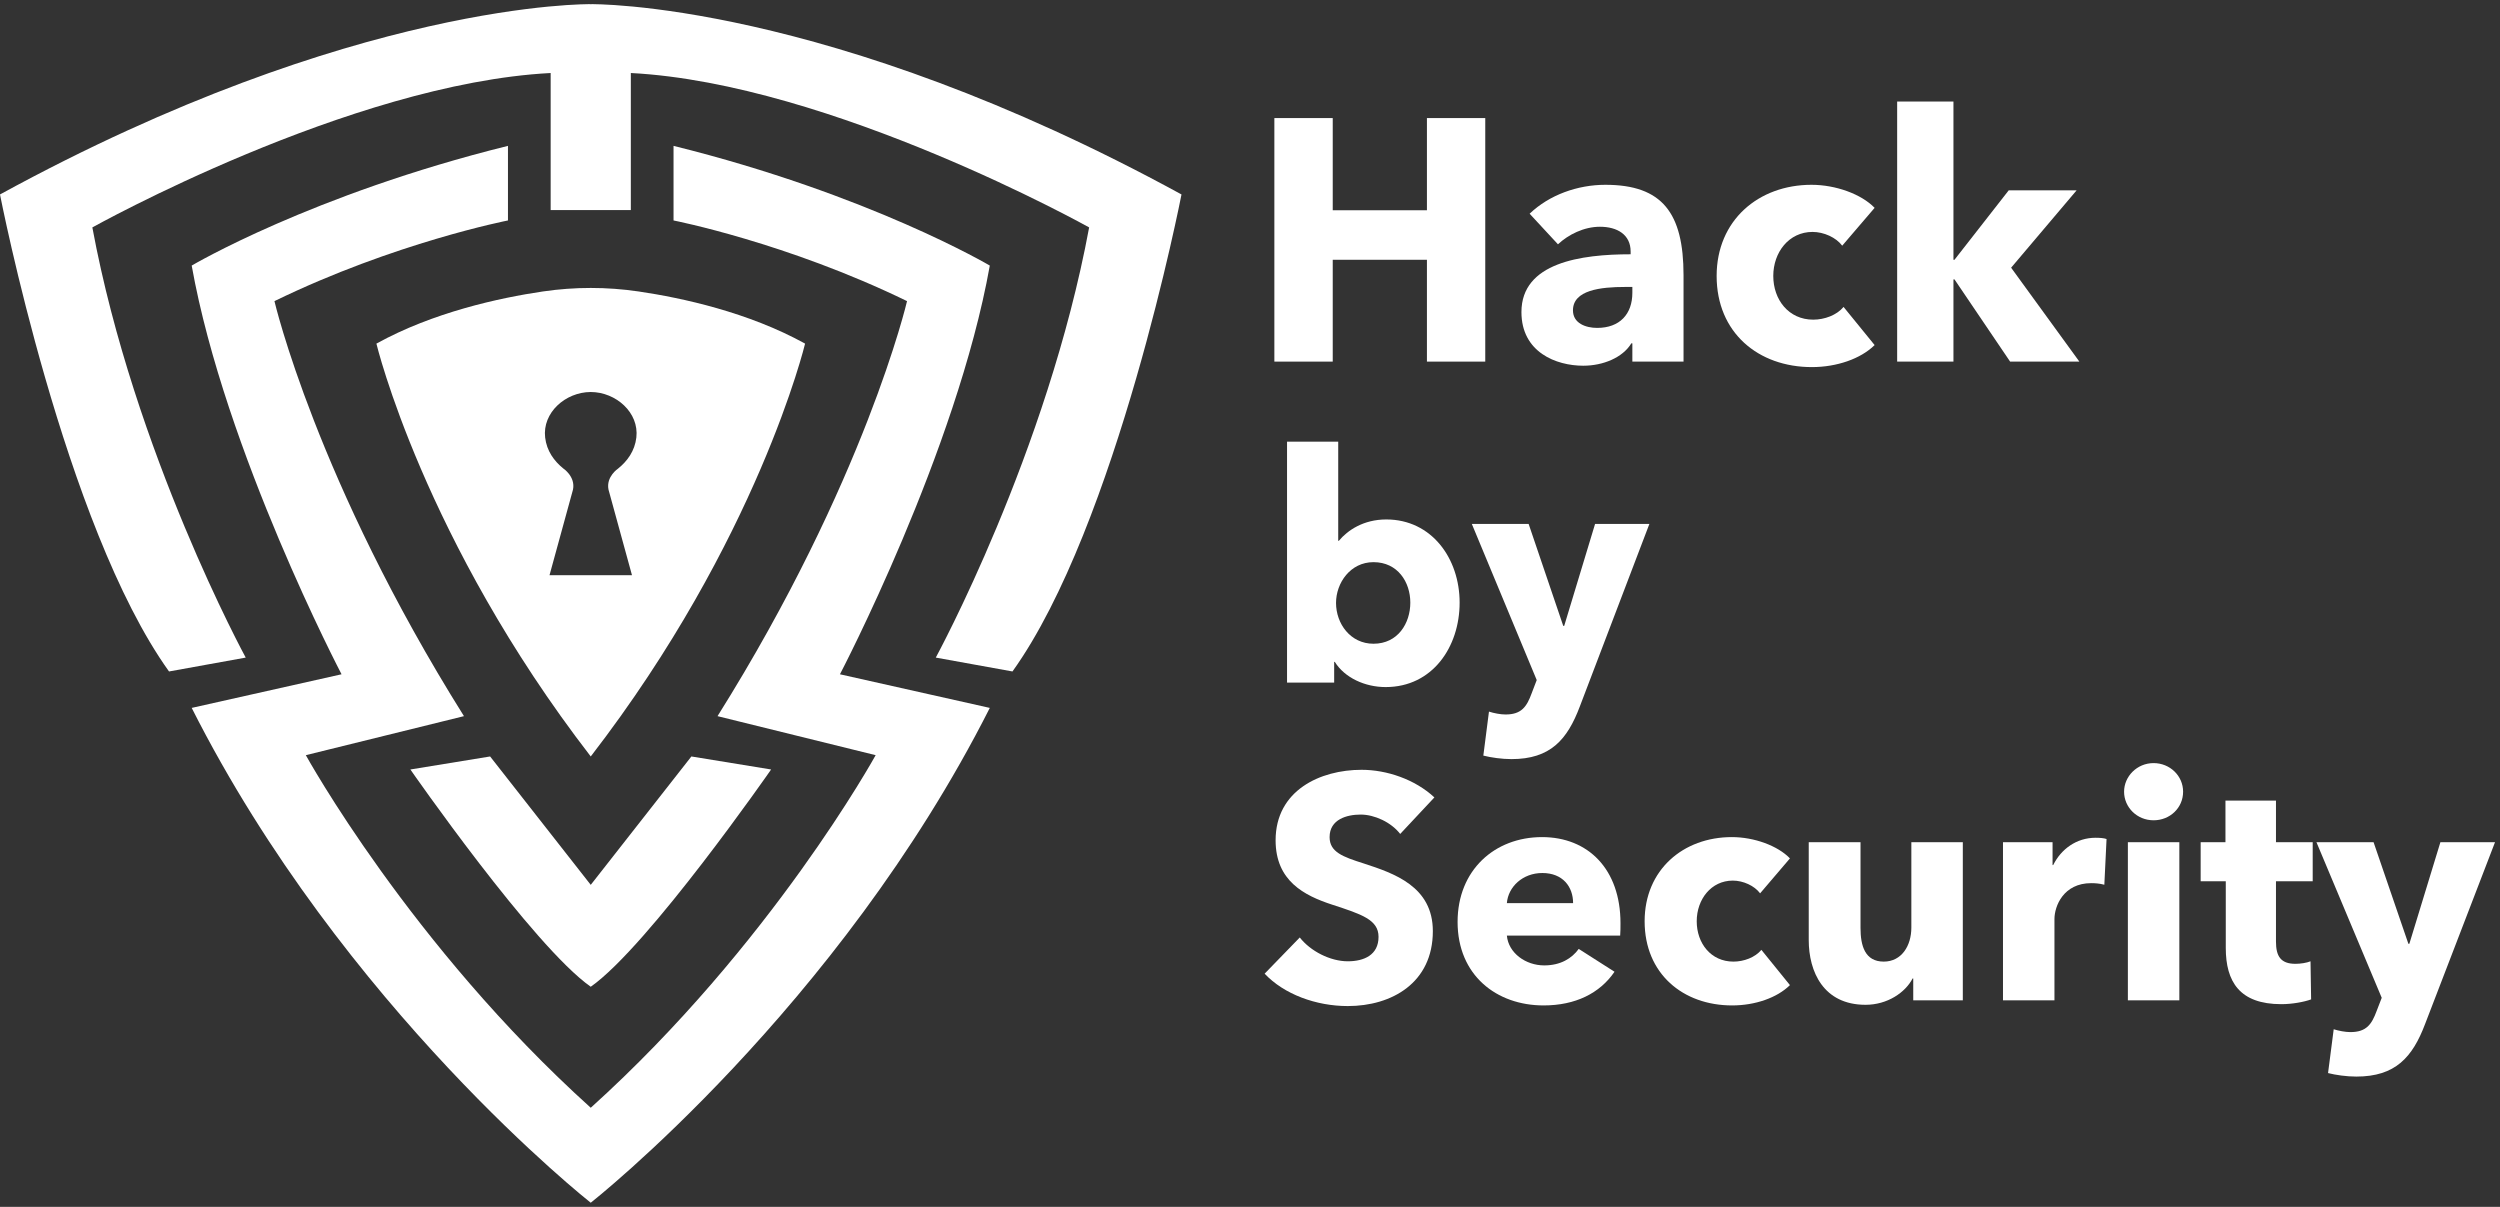 <svg width="87" height="42" viewBox="0 0 87 42" fill="none" xmlns="http://www.w3.org/2000/svg">
<rect x="0" y="0" width="87" height="42" fill="#333333" stroke="none"/>
<g clip-path="url(#clip0_4191_14439)">
<path d="M49.657 12.584V9.04H46.379V12.584H44.348V4.109H46.379V7.317H49.657V4.109H51.687V12.584H49.657Z" fill="white"/>
<path d="M56.806 9.986H56.556C55.701 9.986 54.739 10.094 54.739 10.8C54.739 11.255 55.19 11.411 55.582 11.411C56.366 11.411 56.806 10.932 56.806 10.19V9.986ZM53.231 7.437C53.92 6.778 54.905 6.431 55.867 6.431C57.85 6.431 58.587 7.413 58.587 9.579V12.584H56.806V11.949H56.77C56.473 12.44 55.796 12.727 55.096 12.727C54.157 12.727 52.946 12.261 52.946 10.86C52.946 9.136 55.024 8.849 56.746 8.849V8.753C56.746 8.167 56.283 7.891 55.677 7.891C55.119 7.891 54.573 8.167 54.217 8.502L53.231 7.437Z" fill="white"/>
<path d="M64.109 8.55C63.895 8.263 63.468 8.071 63.076 8.071C62.256 8.071 61.71 8.777 61.71 9.603C61.71 10.429 62.244 11.124 63.1 11.124C63.492 11.124 63.919 10.968 64.156 10.681L65.237 12.009C64.75 12.488 63.919 12.775 63.052 12.775C61.188 12.775 59.739 11.578 59.739 9.603C59.739 7.664 61.199 6.431 63.04 6.431C63.883 6.431 64.774 6.754 65.237 7.233L64.109 8.55Z" fill="white"/>
<path d="M72.362 12.584H69.952L68.016 9.723H67.98V12.584H66.021V3.534H67.98V9.04H68.016L69.904 6.623H72.267L69.987 9.316L72.362 12.584Z" fill="white"/>
<path d="M48.727 29.021C48.41 28.612 47.831 28.347 47.351 28.347C46.87 28.347 46.27 28.513 46.27 29.132C46.27 29.651 46.728 29.817 47.46 30.049C48.509 30.392 49.863 30.845 49.863 32.403C49.863 34.204 48.432 35.011 46.903 35.011C45.8 35.011 44.686 34.602 44.009 33.884L45.232 32.624C45.603 33.099 46.291 33.453 46.903 33.453C47.471 33.453 47.973 33.232 47.973 32.602C47.973 32.005 47.383 31.817 46.368 31.485C45.385 31.165 44.391 30.657 44.391 29.242C44.391 27.507 45.942 26.789 47.383 26.789C48.257 26.789 49.24 27.12 49.917 27.75L48.727 29.021Z" fill="white"/>
<path d="M54.744 31.43C54.744 30.856 54.383 30.381 53.673 30.381C52.985 30.381 52.483 30.866 52.439 31.43H54.744ZM56.382 32.558H52.439C52.494 33.166 53.094 33.596 53.739 33.596C54.307 33.596 54.7 33.353 54.94 33.022L56.185 33.817C55.672 34.569 54.82 34.989 53.717 34.989C52.079 34.989 50.724 33.939 50.724 32.082C50.724 30.281 52.013 29.131 53.663 29.131C55.268 29.131 56.393 30.248 56.393 32.127C56.393 32.27 56.393 32.425 56.382 32.558Z" fill="white"/>
<path d="M61.252 31.088C61.055 30.823 60.662 30.645 60.302 30.645C59.548 30.645 59.046 31.298 59.046 32.06C59.046 32.823 59.537 33.464 60.324 33.464C60.684 33.464 61.077 33.32 61.296 33.055L62.29 34.282C61.842 34.724 61.077 34.989 60.28 34.989C58.565 34.989 57.233 33.884 57.233 32.06C57.233 30.27 58.576 29.131 60.269 29.131C61.044 29.131 61.864 29.43 62.29 29.872L61.252 31.088Z" fill="white"/>
<path d="M66.581 34.812V34.05H66.559C66.308 34.536 65.685 34.967 64.921 34.967C63.457 34.967 62.944 33.817 62.944 32.712V29.308H64.746V32.292C64.746 32.911 64.899 33.464 65.554 33.464C66.177 33.464 66.515 32.911 66.515 32.281V29.308H68.306V34.812H66.581Z" fill="white"/>
<path d="M73.231 30.789C73.067 30.745 72.915 30.734 72.772 30.734C71.811 30.734 71.495 31.53 71.495 31.983V34.812H69.704V29.308H71.429V30.104H71.451C71.724 29.552 72.259 29.154 72.925 29.154C73.067 29.154 73.22 29.165 73.308 29.198L73.231 30.789Z" fill="white"/>
<path d="M74.05 29.308H75.841V34.812H74.05V29.308ZM74.945 28.546C74.366 28.546 73.918 28.093 73.918 27.551C73.918 27.021 74.366 26.556 74.945 26.556C75.513 26.556 75.972 26.998 75.972 27.551C75.972 28.115 75.513 28.546 74.945 28.546Z" fill="white"/>
<path d="M79.204 30.668V32.767C79.204 33.276 79.368 33.541 79.881 33.541C80.056 33.541 80.274 33.508 80.406 33.453L80.427 34.779C80.187 34.867 79.772 34.945 79.39 34.945C77.937 34.945 77.457 34.16 77.457 32.989V30.668H76.583V29.308H77.446V27.861H79.204V29.308H80.482V30.668H79.204Z" fill="white"/>
<path d="M84.391 35.641C83.954 36.791 83.364 37.465 81.999 37.465C81.661 37.465 81.278 37.41 81.016 37.343L81.213 35.818C81.388 35.873 81.617 35.917 81.792 35.917C82.349 35.917 82.534 35.652 82.709 35.177L82.884 34.724L80.612 29.308H82.6L83.812 32.845H83.845L84.926 29.308H86.827L84.391 35.641Z" fill="white"/>
<path d="M47.797 19.563C46.994 19.563 46.494 20.284 46.494 20.982C46.494 21.703 46.994 22.402 47.797 22.402C48.645 22.402 49.079 21.692 49.079 20.971C49.079 20.262 48.645 19.563 47.797 19.563ZM48.221 23.91C47.504 23.91 46.798 23.589 46.451 23.034H46.429V23.755H44.789V15.37H46.57V18.82H46.592C46.896 18.454 47.45 18.077 48.243 18.077C49.818 18.077 50.795 19.43 50.795 20.971C50.795 22.513 49.85 23.91 48.221 23.91Z" fill="white"/>
<path d="M54.977 24.587C54.542 25.74 53.956 26.417 52.598 26.417C52.261 26.417 51.881 26.361 51.62 26.295L51.816 24.764C51.99 24.82 52.218 24.864 52.392 24.864C52.946 24.864 53.13 24.598 53.304 24.121L53.478 23.666L51.219 18.232H53.196L54.401 21.781H54.434L55.509 18.232H57.399L54.977 24.587Z" fill="white"/>
<path d="M20.558 0.145C20.558 0.145 12.371 0.005 3.05176e-05 6.767C3.05176e-05 6.767 2.244 18.297 5.882 23.367L8.551 22.884C8.551 22.884 4.67 15.761 3.214 7.914C3.214 7.914 12.189 2.903 19.163 2.541V7.31H20.558H21.953V2.541C28.927 2.903 37.902 7.914 37.902 7.914C36.447 15.761 32.565 22.884 32.565 22.884L35.234 23.367C38.872 18.297 41.116 6.767 41.116 6.767C28.745 0.005 20.558 0.145 20.558 0.145Z" fill="white"/>
<path d="M34.445 9.242C34.445 9.242 30.261 6.767 23.439 5.076V7.672C23.439 7.672 27.38 8.442 31.565 10.479C31.565 10.479 30.109 16.727 24.97 24.922L30.473 26.28C30.473 26.28 26.834 32.89 20.558 38.55C14.281 32.89 10.643 26.28 10.643 26.28L16.146 24.922C11.007 16.727 9.551 10.479 9.551 10.479C13.736 8.442 17.677 7.672 17.677 7.672V5.076C10.855 6.767 6.671 9.242 6.671 9.242C7.823 15.701 11.886 23.465 11.886 23.465L6.671 24.635C11.947 35.078 20.558 41.855 20.558 41.855C20.558 41.855 29.169 35.078 34.445 24.635L29.23 23.465C29.23 23.465 33.293 15.701 34.445 9.242Z" fill="white"/>
<path d="M24.06 26.325L20.558 30.793L17.056 26.325L14.281 26.778C14.281 26.778 18.557 32.935 20.558 34.339C22.559 32.935 26.835 26.778 26.835 26.778L24.06 26.325Z" fill="white"/>
<path d="M21.175 17.035L21.993 20.017H20.559H20.557H19.123L19.941 17.035C20.029 16.584 19.606 16.306 19.606 16.306C19.285 16.047 19.026 15.695 18.971 15.226C18.87 14.359 19.68 13.645 20.557 13.642V13.641H20.558H20.559V13.642C21.436 13.645 22.246 14.359 22.145 15.226C22.09 15.695 21.831 16.047 21.51 16.306C21.51 16.306 21.087 16.584 21.175 17.035ZM18.892 10.143C17.372 10.368 15.071 10.868 13.099 11.958C13.099 11.958 14.736 18.779 20.558 26.325C26.38 18.779 28.017 11.958 28.017 11.958C26.046 10.868 23.744 10.368 22.224 10.143C21.119 9.98 19.997 9.98 18.892 10.143Z" fill="white"/>
</g>
<defs>
<clipPath id="clip0_4191_14439">
<rect width="87" height="42" fill="white"/>
</clipPath>
</defs>
</svg>
